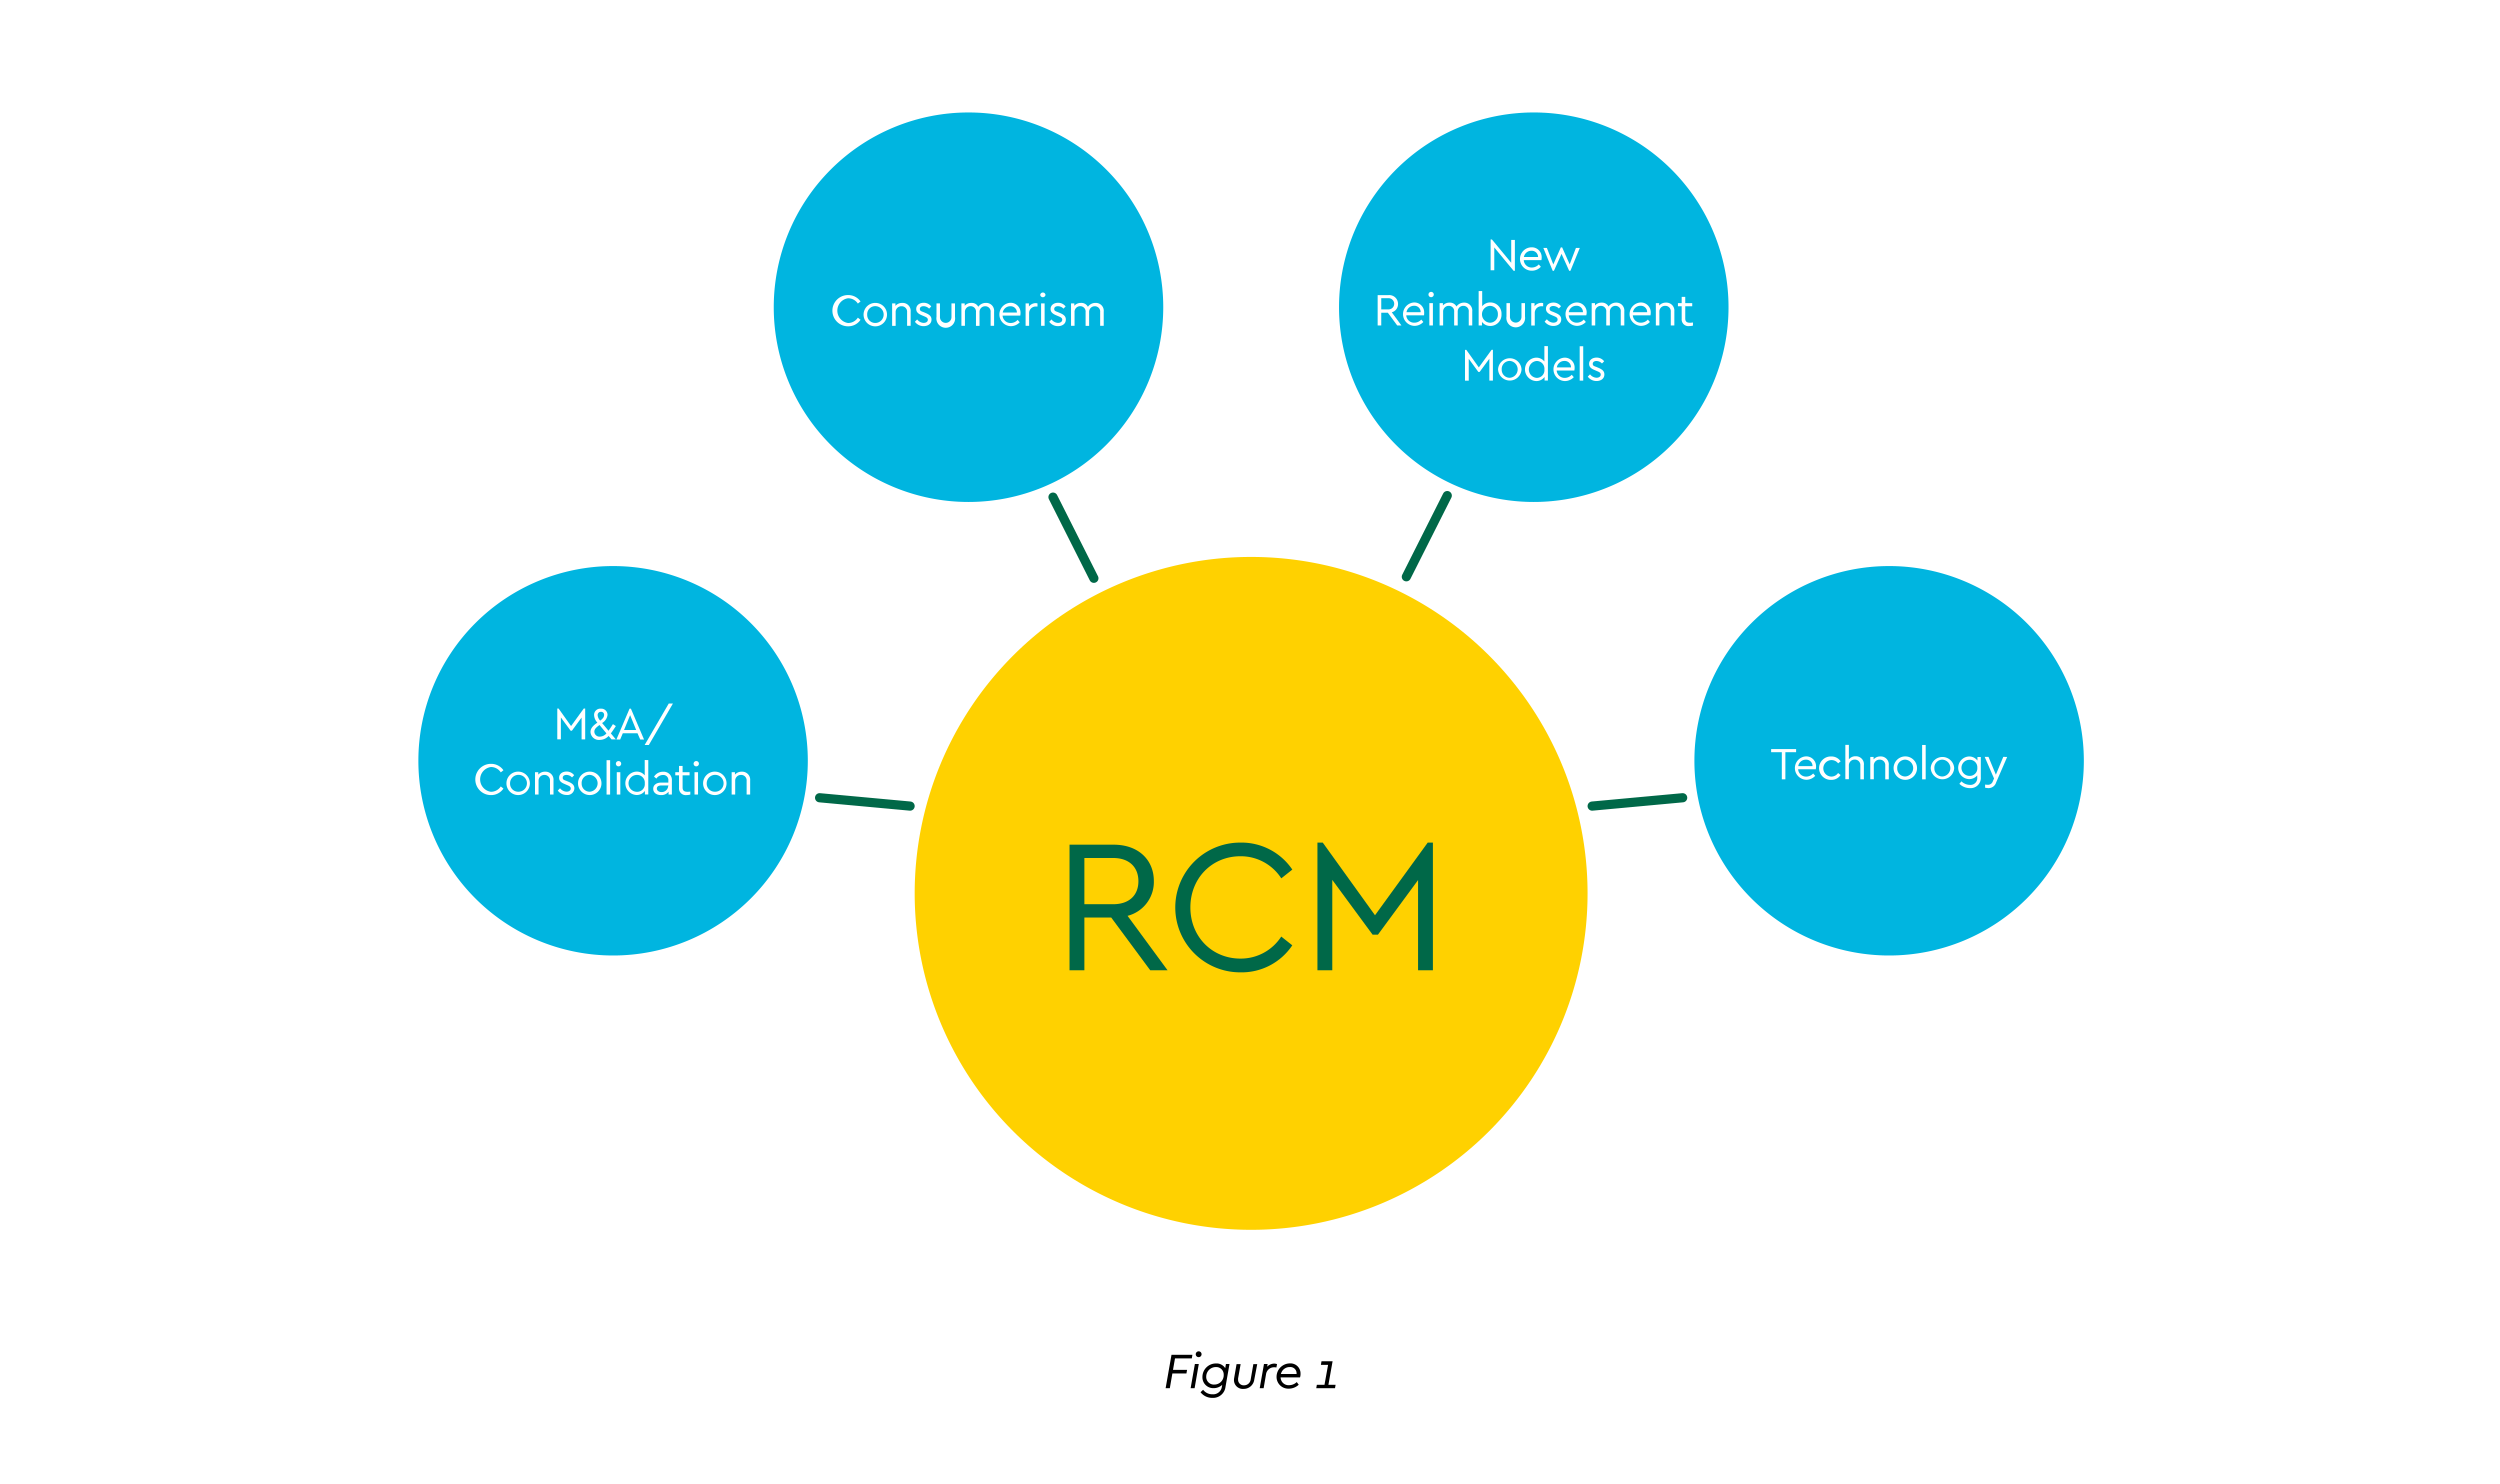 <svg id="Layer_1" data-name="Layer 1" xmlns="http://www.w3.org/2000/svg" xmlns:xlink="http://www.w3.org/1999/xlink" viewBox="0 0 800 475"><defs><style>.cls-1,.cls-11{fill:none;}.cls-2{fill:#fff;}.cls-3{clip-path:url(#clip-path);}.cls-4{fill:#ffd100;}.cls-5{fill:#006848;}.cls-6{clip-path:url(#clip-path-2);}.cls-7{fill:#00b5e0;}.cls-8{clip-path:url(#clip-path-3);}.cls-9{clip-path:url(#clip-path-4);}.cls-10{clip-path:url(#clip-path-5);}.cls-11{stroke:#006848;stroke-linecap:round;stroke-width:2.94px;}</style><clipPath id="clip-path"><rect class="cls-1" x="292.7" y="178.22" width="215.32" height="215.32"/></clipPath><clipPath id="clip-path-2"><rect class="cls-1" x="133.88" y="181.14" width="124.62" height="124.63"/></clipPath><clipPath id="clip-path-3"><rect class="cls-1" x="247.6" y="36" width="124.63" height="124.63"/></clipPath><clipPath id="clip-path-4"><rect class="cls-1" x="542.21" y="181.14" width="124.63" height="124.63"/></clipPath><clipPath id="clip-path-5"><rect class="cls-1" x="428.49" y="36" width="124.63" height="124.63"/></clipPath></defs><title>WF430544 CommerceHealthcare Take Control of Your Payments web graphic</title><rect class="cls-2" width="800" height="475"/><g class="cls-3"><path class="cls-4" d="M400.36,393.54A107.66,107.66,0,1,0,292.7,285.88,107.66,107.66,0,0,0,400.36,393.54"/></g><path class="cls-5" d="M368.07,310.48l-12.48-16.87H347v16.87h-4.75V270.3h14.13c7.91,0,12.85,4.87,12.85,11.62a11.19,11.19,0,0,1-8.41,11.15l12.79,17.41ZM347,289.35h9.2c5.29,0,8.09-3,8.09-7.36s-2.8-7.43-8.09-7.43H347Z"/><path class="cls-5" d="M413.54,278.27l-3.53,2.8A15.41,15.41,0,0,0,396.92,274c-9.07,0-16,7-16,16.38s6.94,16.37,16,16.37A15.39,15.39,0,0,0,410,299.7l3.53,2.8a19.47,19.47,0,0,1-16.68,8.65,20.76,20.76,0,1,1,0-41.52A19.64,19.64,0,0,1,413.54,278.27Z"/><path class="cls-5" d="M458.53,269.63v40.85h-4.75V281.62l-12.84,17.47h-1.71l-12.9-17.53v28.92h-4.75V269.63h1.7L440,292.88l16.87-23.25Z"/><path d="M381.38,434.68H376l-.64,3.67h4.5l-.2,1.15h-4.5l-.82,4.73H373l1.88-10.69h6.69Z"/><path d="M382.27,444.23H381l1.36-7.74h1.25Zm2.23-10.9a.93.93,0,1,1-.94-.9A.91.91,0,0,1,384.5,433.33Z"/><path d="M393.44,436.49l-1.28,7.3a4,4,0,0,1-4.2,3.53,4.71,4.71,0,0,1-3.79-1.81l.83-.78a3.62,3.62,0,0,0,3,1.44,2.79,2.79,0,0,0,3-2.42l.11-.6a4.06,4.06,0,0,1-2.79,1.06,3.46,3.46,0,0,1-3.54-3.56,4.31,4.31,0,0,1,4.29-4.34,3.26,3.26,0,0,1,3,1.51l.23-1.33Zm-1.85,3.42a2.39,2.39,0,0,0-2.53-2.45,3.08,3.08,0,0,0-3.07,3.06,2.44,2.44,0,0,0,2.59,2.54A3,3,0,0,0,391.59,439.91Z"/><path d="M401.37,441.45a3.41,3.41,0,0,1-3.45,3,2.83,2.83,0,0,1-3.05-2.87,3.56,3.56,0,0,1,.07-.68l.76-4.37H397l-.81,4.54a3.91,3.91,0,0,0,0,.46,1.77,1.77,0,0,0,1.9,1.77,2.12,2.12,0,0,0,2.13-1.85l.85-4.92h1.24Z"/><path d="M408.65,436.52l-.2,1.07a4,4,0,0,0-.71-.06,2.58,2.58,0,0,0-2.61,2.22l-.77,4.48h-1.25l1.36-7.74h1.17l-.15.86a3.2,3.2,0,0,1,2.33-1A2.66,2.66,0,0,1,408.65,436.52Z"/><path d="M416,440.77H409.8a2.53,2.53,0,0,0,2.73,2.49,3.59,3.59,0,0,0,2.43-1l.63.85a4.62,4.62,0,0,1-3.17,1.26,3.75,3.75,0,0,1-3.92-3.79,4.3,4.3,0,0,1,4.27-4.29,3.21,3.21,0,0,1,3.4,3.27A3.47,3.47,0,0,1,416,440.77Zm-6.09-1.1h5a.76.76,0,0,0,0-.15,2,2,0,0,0-2.2-2.06A2.87,2.87,0,0,0,409.89,439.67Z"/><path d="M425.09,443.13h2.3l-.19,1.1h-6l.19-1.1h2.45l1.15-6.38h-2.3l.19-1.15h3.55Z"/><g class="cls-6"><path class="cls-7" d="M196.19,305.76a62.31,62.31,0,1,0-62.31-62.31,62.32,62.32,0,0,0,62.31,62.31"/></g><path class="cls-2" d="M187.26,226.74v9.87h-1.15v-7l-3.1,4.22h-.41l-3.12-4.24v7h-1.15v-9.87h.41l4,5.62,4.07-5.62Z"/><path class="cls-2" d="M195.47,234.68l1.6,1.93h-1.38l-.93-1.11a3.83,3.83,0,0,1-2.8,1.27,2.69,2.69,0,0,1-3-2.53c0-1.32,1-2.16,2.2-3a3.79,3.79,0,0,1-1.05-2.34,2,2,0,0,1,2.16-2.13,2,2,0,0,1,2.14,2,3.48,3.48,0,0,1-1.74,2.6l2.06,2.47c.46-.62.91-1.34,1.41-2.12l.94.62C196.53,233.17,196,234,195.47,234.68Zm-1.41,0L191.84,232c-1,.75-1.65,1.26-1.65,2.15a1.64,1.64,0,0,0,1.79,1.57A2.79,2.79,0,0,0,194.06,234.67Zm-2.81-5.8a2.76,2.76,0,0,0,.82,1.72c.8-.6,1.24-1.13,1.24-1.81a.92.92,0,0,0-1-1A1,1,0,0,0,191.25,228.87Z"/><path class="cls-2" d="M204,234.64H199.3l-.84,2h-1.21l4.21-9.87h.43l4.2,9.87h-1.22Zm-2.36-5.8-1.95,4.77h3.89Z"/><path class="cls-2" d="M207.63,238.39h-1.34L214,225.13h1.34Z"/><path class="cls-2" d="M161.1,246.48l-.85.68a3.73,3.73,0,0,0-3.17-1.71,4,4,0,0,0,0,7.92,3.73,3.73,0,0,0,3.17-1.71l.85.68a4.73,4.73,0,0,1-4,2.09,5,5,0,1,1,0-10A4.77,4.77,0,0,1,161.1,246.48Z"/><path class="cls-2" d="M169.56,250.67a3.75,3.75,0,0,1-7.5,0,3.75,3.75,0,0,1,7.5,0Zm-6.34,0a2.57,2.57,0,0,0,2.57,2.68,2.7,2.7,0,1,0-2.57-2.68Z"/><path class="cls-2" d="M177.12,249.76v4.5H176v-4.37a1.74,1.74,0,0,0-1.78-1.91,1.83,1.83,0,0,0-1.88,1.91v4.37H171.2V247.1h1.05v.78a2.83,2.83,0,0,1,2.21-.94A2.56,2.56,0,0,1,177.12,249.76Z"/><path class="cls-2" d="M183.73,248.07l-.69.71a2.46,2.46,0,0,0-1.77-.8c-.67,0-1.19.31-1.19.9s.37.72,1.16,1l.67.28c1.29.55,1.89,1.11,1.89,2.12a2.23,2.23,0,0,1-2.51,2.11,3.48,3.48,0,0,1-2.8-1.4l.72-.75a2.82,2.82,0,0,0,2.06,1.1c.75,0,1.37-.37,1.37-1s-.53-.86-1.25-1.15l-.69-.3c-1.09-.45-1.78-.95-1.78-2,0-1.3,1.1-2,2.41-2A3,3,0,0,1,183.73,248.07Z"/><path class="cls-2" d="M192.47,250.67a3.75,3.75,0,0,1-7.5,0,3.75,3.75,0,0,1,7.5,0Zm-6.34,0a2.57,2.57,0,0,0,2.57,2.68,2.7,2.7,0,0,0,0-5.39A2.58,2.58,0,0,0,186.13,250.69Z"/><path class="cls-2" d="M195.24,254.26H194.1v-11h1.14Z"/><path class="cls-2" d="M198.78,244.36a.85.85,0,1,1-.84-.82A.83.83,0,0,1,198.78,244.36Zm-.28,9.9h-1.13V247.1h1.13Z"/><path class="cls-2" d="M207.45,243.23v11h-1.08v-1.14a3.22,3.22,0,0,1-2.7,1.31,3.75,3.75,0,0,1,0-7.49,3.24,3.24,0,0,1,2.64,1.22v-4.93Zm-1.12,7.46a2.47,2.47,0,0,0-2.5-2.71,2.7,2.7,0,0,0,0,5.4A2.45,2.45,0,0,0,206.33,250.69Z"/><path class="cls-2" d="M215,249.85v4.41h-1.06v-.92a2.88,2.88,0,0,1-2.41,1.09c-1.44,0-2.5-.77-2.5-2s1-2,2.57-2h2.27v-.62a1.61,1.61,0,0,0-1.74-1.81,2.55,2.55,0,0,0-2.09,1.15l-.75-.62a3.32,3.32,0,0,1,2.92-1.57A2.62,2.62,0,0,1,215,249.85Zm-1.13,1.66v-.17h-2.13c-1,0-1.55.33-1.55,1s.69,1.13,1.49,1.13A2.09,2.09,0,0,0,213.82,251.51Z"/><path class="cls-2" d="M220.9,253.31v.95a4.81,4.81,0,0,1-1.19.17,2.15,2.15,0,0,1-2.42-2.33v-4h-1.2v-1h1.2v-2h1.14v2h2.23v1h-2.23V252c0,1.07.61,1.37,1.51,1.37A6,6,0,0,0,220.9,253.31Z"/><path class="cls-2" d="M223.65,244.36a.85.85,0,1,1-.84-.82A.83.83,0,0,1,223.65,244.36Zm-.28,9.9h-1.13V247.1h1.13Z"/><path class="cls-2" d="M232.49,250.67a3.75,3.75,0,0,1-7.5,0,3.75,3.75,0,0,1,7.5,0Zm-6.34,0a2.57,2.57,0,0,0,2.57,2.68,2.7,2.7,0,1,0-2.57-2.68Z"/><path class="cls-2" d="M240.05,249.76v4.5h-1.13v-4.37a1.74,1.74,0,0,0-1.78-1.91,1.83,1.83,0,0,0-1.88,1.91v4.37h-1.13V247.1h1.05v.78a2.83,2.83,0,0,1,2.21-.94A2.56,2.56,0,0,1,240.05,249.76Z"/><g class="cls-8"><path class="cls-7" d="M309.92,160.63A62.32,62.32,0,1,0,247.6,98.31a62.32,62.32,0,0,0,62.32,62.32"/></g><path class="cls-2" d="M275.37,96.48l-.86.67a3.7,3.7,0,0,0-3.16-1.7,4,4,0,0,0,0,7.91,3.71,3.71,0,0,0,3.16-1.71l.86.68a4.71,4.71,0,0,1-4,2.09,5,5,0,1,1,0-10A4.75,4.75,0,0,1,275.37,96.48Z"/><path class="cls-2" d="M283.84,100.67a3.75,3.75,0,1,1-3.75-3.74A3.72,3.72,0,0,1,283.84,100.67Zm-6.34,0a2.57,2.57,0,0,0,2.58,2.68,2.69,2.69,0,0,0,0-5.38A2.57,2.57,0,0,0,277.5,100.68Z"/><path class="cls-2" d="M291.41,99.76v4.5h-1.14V99.89A1.73,1.73,0,0,0,288.49,98a1.82,1.82,0,0,0-1.88,1.91v4.37h-1.13V97.09h1.06v.78a2.86,2.86,0,0,1,2.2-.94A2.56,2.56,0,0,1,291.41,99.76Z"/><path class="cls-2" d="M298,98.06l-.69.71a2.48,2.48,0,0,0-1.76-.79c-.68,0-1.2.31-1.2.89s.37.72,1.17,1l.66.28c1.29.54,1.9,1.1,1.9,2.12,0,1.39-1.2,2.1-2.52,2.1a3.43,3.43,0,0,1-2.79-1.4l.72-.75a2.8,2.8,0,0,0,2.06,1.11c.75,0,1.36-.37,1.36-1s-.53-.85-1.25-1.15l-.69-.29c-1.09-.46-1.78-1-1.78-2,0-1.29,1.11-2,2.41-2A3,3,0,0,1,298,98.06Z"/><path class="cls-2" d="M305.6,101.4a3,3,0,1,1-5.92,0V97.09h1.11v4.39a1.84,1.84,0,1,0,3.68,0V97.09h1.13Z"/><path class="cls-2" d="M318.11,99.76v4.5H317V99.9A1.7,1.7,0,0,0,315.29,98a1.79,1.79,0,0,0-1.84,1.82v4.46h-1.14V99.9a1.71,1.71,0,0,0-1.7-1.92,1.79,1.79,0,0,0-1.83,1.92v4.36h-1.13V97.09h1.06v.75a2.76,2.76,0,0,1,2.13-.91,2.35,2.35,0,0,1,2.21,1.24,2.92,2.92,0,0,1,2.46-1.24A2.53,2.53,0,0,1,318.11,99.76Z"/><path class="cls-2" d="M326.48,101h-5.65a2.53,2.53,0,0,0,2.62,2.36,3,3,0,0,0,2.19-1l.67.77a3.87,3.87,0,0,1-2.87,1.25,3.75,3.75,0,0,1-.13-7.49,3.16,3.16,0,0,1,3.26,3.24A4.15,4.15,0,0,1,326.48,101Zm-5.6-1h4.53A2,2,0,0,0,323.28,98,2.42,2.42,0,0,0,320.88,100Z"/><path class="cls-2" d="M332,97.09v1h-.43a2.1,2.1,0,0,0-2.25,2.11v4.06h-1.13V97.09h1.06v1A2.78,2.78,0,0,1,331.47,97,2.44,2.44,0,0,1,332,97.09Z"/><path class="cls-2" d="M334.56,94.36a.85.85,0,0,1-1.69,0,.85.85,0,0,1,1.69,0Zm-.28,9.9h-1.13V97.09h1.13Z"/><path class="cls-2" d="M341,98.06l-.69.71a2.51,2.51,0,0,0-1.77-.79c-.68,0-1.19.31-1.19.89s.37.72,1.16,1l.66.28c1.3.54,1.9,1.1,1.9,2.12,0,1.39-1.19,2.1-2.52,2.1a3.43,3.43,0,0,1-2.79-1.4l.72-.75a2.82,2.82,0,0,0,2.06,1.11c.75,0,1.37-.37,1.37-1s-.53-.85-1.25-1.15l-.69-.29c-1.09-.46-1.78-1-1.78-2,0-1.29,1.1-2,2.41-2A3,3,0,0,1,341,98.06Z"/><path class="cls-2" d="M353.19,99.76v4.5h-1.14V99.9A1.69,1.69,0,0,0,350.36,98a1.79,1.79,0,0,0-1.84,1.82v4.46h-1.13V99.9a1.71,1.71,0,0,0-1.7-1.92,1.79,1.79,0,0,0-1.83,1.92v4.36h-1.13V97.09h1.06v.75a2.75,2.75,0,0,1,2.13-.91,2.36,2.36,0,0,1,2.21,1.24,2.92,2.92,0,0,1,2.45-1.24A2.53,2.53,0,0,1,353.19,99.76Z"/><g class="cls-9"><path class="cls-7" d="M604.53,305.76a62.31,62.31,0,1,0-62.32-62.31,62.31,62.31,0,0,0,62.32,62.31"/></g><path class="cls-2" d="M574.75,240.71h-3.43v8.68h-1.14v-8.68h-3.42v-1h8Z"/><path class="cls-2" d="M581.05,246.16H575.4a2.53,2.53,0,0,0,2.62,2.35,3,3,0,0,0,2.19-1l.66.76a3.84,3.84,0,0,1-2.87,1.26,3.75,3.75,0,0,1-.13-7.49,3.15,3.15,0,0,1,3.27,3.23A4.18,4.18,0,0,1,581.05,246.16Zm-5.61-1H580a2,2,0,0,0-2.14-2.06A2.42,2.42,0,0,0,575.44,245.16Z"/><path class="cls-2" d="M589,243.63l-.8.64a2.64,2.64,0,1,0-2.14,4.24,2.56,2.56,0,0,0,2.12-1.15l.81.64a3.46,3.46,0,0,1-2.94,1.56,3.75,3.75,0,1,1,0-7.49A3.47,3.47,0,0,1,589,243.63Z"/><path class="cls-2" d="M596.44,244.89v4.5h-1.13V245a1.75,1.75,0,0,0-1.78-1.93,1.84,1.84,0,0,0-1.89,1.93v4.35h-1.13v-11h1.13V243a2.65,2.65,0,0,1,2.15-1A2.56,2.56,0,0,1,596.44,244.89Z"/><path class="cls-2" d="M604.41,244.89v4.5h-1.13V245a1.73,1.73,0,0,0-1.78-1.91,1.83,1.83,0,0,0-1.88,1.91v4.37h-1.13v-7.16h1.06V243a2.82,2.82,0,0,1,2.2-.94A2.56,2.56,0,0,1,604.41,244.89Z"/><path class="cls-2" d="M613.45,245.8a3.75,3.75,0,0,1-7.5,0,3.75,3.75,0,0,1,7.5,0Zm-6.34,0a2.57,2.57,0,0,0,2.57,2.68,2.7,2.7,0,0,0,0-5.39A2.58,2.58,0,0,0,607.11,245.82Z"/><path class="cls-2" d="M616.22,249.39h-1.14v-11h1.14Z"/><path class="cls-2" d="M625.34,245.8a3.76,3.76,0,0,1-7.51,0,3.76,3.76,0,0,1,7.51,0Zm-6.34,0a2.56,2.56,0,0,0,2.57,2.68,2.7,2.7,0,0,0,0-5.39A2.57,2.57,0,0,0,619,245.82Z"/><path class="cls-2" d="M633.86,242.23v6.47a3.25,3.25,0,0,1-3.49,3.5,4.76,4.76,0,0,1-3.37-1.38l.66-.79a3.92,3.92,0,0,0,2.68,1.13,2.17,2.17,0,0,0,2.38-2.4v-.63a3.38,3.38,0,0,1-2.66,1.19,3.63,3.63,0,0,1,0-7.25,3.27,3.27,0,0,1,2.72,1.32v-1.16Zm-1.12,3.47a2.39,2.39,0,0,0-2.5-2.56,2.57,2.57,0,0,0,0,5.14A2.39,2.39,0,0,0,632.74,245.7Z"/><path class="cls-2" d="M642.29,242.23l-3.53,8.16a2.52,2.52,0,0,1-2.43,1.81,5,5,0,0,1-1.1-.14v-1a7.4,7.4,0,0,0,.86.07,1.59,1.59,0,0,0,1.62-1.14l.38-.87-3-6.93h1.22l2.37,5.71,2.37-5.71Z"/><g class="cls-10"><path class="cls-7" d="M490.8,160.63a62.32,62.32,0,1,0-62.31-62.32,62.31,62.31,0,0,0,62.31,62.32"/></g><path class="cls-2" d="M484.76,76.78v9.87h-.41l-6.18-7.46v7.3H477V76.62h.41l6.18,7.47V76.78Z"/><path class="cls-2" d="M493.25,83.25H487.6a2.53,2.53,0,0,0,2.62,2.36,3,3,0,0,0,2.19-1l.66.76a3.84,3.84,0,0,1-2.87,1.25,3.74,3.74,0,0,1-.13-7.48,3.15,3.15,0,0,1,3.27,3.23A4.15,4.15,0,0,1,493.25,83.25Zm-5.61-1h4.54a2,2,0,0,0-2.14-2A2.42,2.42,0,0,0,487.64,82.25Z"/><path class="cls-2" d="M505.54,79.33l-3,7.32h-.41l-2.44-5.41-2.43,5.41h-.4l-3-7.32H495l2.06,5.29,2.4-5.45h.43l2.41,5.42,2-5.26Z"/><path class="cls-2" d="M447.11,104.15l-3-4.08H442v4.08h-1.15V94.44h3.41a2.81,2.81,0,0,1,3.11,2.81,2.7,2.7,0,0,1-2,2.69l3.09,4.21ZM442,99h2.22a1.79,1.79,0,1,0,0-3.57H442Z"/><path class="cls-2" d="M455.69,100.91H450a2.51,2.51,0,0,0,2.62,2.35,3,3,0,0,0,2.19-1l.66.77a3.87,3.87,0,0,1-2.87,1.25,3.75,3.75,0,0,1-.13-7.49,3.15,3.15,0,0,1,3.26,3.24A5.35,5.35,0,0,1,455.69,100.91Zm-5.61-1h4.53a2,2,0,0,0-2.13-2.06A2.42,2.42,0,0,0,450.08,99.91Z"/><path class="cls-2" d="M458.81,94.25a.85.85,0,0,1-1.7,0,.85.85,0,0,1,1.7,0Zm-.28,9.9h-1.14V97h1.14Z"/><path class="cls-2" d="M471.12,99.65v4.5H470V99.79a1.7,1.7,0,0,0-1.7-1.92,1.79,1.79,0,0,0-1.83,1.82v4.46h-1.14V99.79a1.71,1.71,0,0,0-1.7-1.92,1.79,1.79,0,0,0-1.83,1.92v4.36h-1.13V97h1.06v.75a2.76,2.76,0,0,1,2.13-.91,2.35,2.35,0,0,1,2.21,1.24,2.92,2.92,0,0,1,2.46-1.24A2.53,2.53,0,0,1,471.12,99.65Z"/><path class="cls-2" d="M480.48,100.57a3.56,3.56,0,0,1-3.53,3.74,3.27,3.27,0,0,1-2.72-1.31v1.15h-1.06v-11h1.13V98a3.27,3.27,0,0,1,2.63-1.22A3.57,3.57,0,0,1,480.48,100.57Zm-1.16,0a2.55,2.55,0,0,0-2.55-2.69,2.7,2.7,0,0,0,0,5.39A2.55,2.55,0,0,0,479.32,100.56Z"/><path class="cls-2" d="M488,101.29a3,3,0,1,1-5.93,0V97h1.12v4.39a1.84,1.84,0,1,0,3.68,0V97H488Z"/><path class="cls-2" d="M493.81,97v1h-.43a2.1,2.1,0,0,0-2.25,2.11v4.06H490V97h1.06v1a2.78,2.78,0,0,1,2.22-1.08A2.5,2.5,0,0,1,493.81,97Z"/><path class="cls-2" d="M499.52,98l-.69.71a2.49,2.49,0,0,0-1.77-.79c-.68,0-1.19.31-1.19.89s.37.72,1.16,1l.66.28c1.3.54,1.9,1.1,1.9,2.12,0,1.39-1.19,2.1-2.51,2.1a3.45,3.45,0,0,1-2.8-1.4l.72-.75a2.8,2.8,0,0,0,2.06,1.1c.75,0,1.37-.36,1.37-1s-.53-.85-1.25-1.15l-.69-.29c-1.09-.46-1.78-1-1.78-2,0-1.29,1.1-2,2.41-2A3,3,0,0,1,499.52,98Z"/><path class="cls-2" d="M507.61,100.91H502a2.52,2.52,0,0,0,2.62,2.35,3,3,0,0,0,2.19-1l.66.77a3.87,3.87,0,0,1-2.87,1.25,3.75,3.75,0,0,1-.13-7.49,3.16,3.16,0,0,1,3.27,3.24A4.15,4.15,0,0,1,507.61,100.91Zm-5.61-1h4.54a2,2,0,0,0-2.14-2.06A2.43,2.43,0,0,0,502,99.91Z"/><path class="cls-2" d="M519.78,99.65v4.5h-1.14V99.79A1.69,1.69,0,0,0,517,97.87a1.79,1.79,0,0,0-1.84,1.82v4.46H514V99.79a1.71,1.71,0,0,0-1.7-1.92,1.79,1.79,0,0,0-1.83,1.92v4.36h-1.13V97h1.06v.75a2.75,2.75,0,0,1,2.13-.91,2.36,2.36,0,0,1,2.21,1.24,2.92,2.92,0,0,1,2.45-1.24A2.53,2.53,0,0,1,519.78,99.65Z"/><path class="cls-2" d="M528.15,100.91H522.5a2.52,2.52,0,0,0,2.62,2.35,3,3,0,0,0,2.19-1l.66.77a3.87,3.87,0,0,1-2.86,1.25,3.75,3.75,0,0,1-.14-7.49,3.16,3.16,0,0,1,3.27,3.24A4.15,4.15,0,0,1,528.15,100.91Zm-5.6-1h4.53a2,2,0,0,0-2.14-2.06A2.41,2.41,0,0,0,522.55,99.91Z"/><path class="cls-2" d="M535.79,99.65v4.5h-1.14V99.78a1.73,1.73,0,0,0-1.78-1.91A1.82,1.82,0,0,0,531,99.78v4.37h-1.13V97h1.06v.78a2.86,2.86,0,0,1,2.2-.94A2.56,2.56,0,0,1,535.79,99.65Z"/><path class="cls-2" d="M541.75,103.19v1a4.82,4.82,0,0,1-1.19.16,2.14,2.14,0,0,1-2.42-2.32V98h-1.2V97h1.2V95h1.14v2h2.23v1h-2.23v3.91c0,1.08.61,1.37,1.51,1.37A6,6,0,0,0,541.75,103.19Z"/><path class="cls-2" d="M477.73,111.93v9.87h-1.14v-7l-3.11,4.22h-.41L470,114.82v7H468.8v-9.87h.42l4,5.62,4.08-5.62Z"/><path class="cls-2" d="M486.89,118.21a3.76,3.76,0,0,1-7.51,0,3.76,3.76,0,0,1,7.51,0Zm-6.34,0a2.56,2.56,0,0,0,2.57,2.68,2.7,2.7,0,0,0,0-5.39A2.57,2.57,0,0,0,480.55,118.23Z"/><path class="cls-2" d="M495.33,110.77v11h-1.07v-1.14a3.24,3.24,0,0,1-2.71,1.31,3.75,3.75,0,0,1,0-7.49,3.26,3.26,0,0,1,2.65,1.22v-4.93Zm-1.12,7.46a2.47,2.47,0,0,0-2.5-2.71,2.71,2.71,0,0,0,0,5.4A2.45,2.45,0,0,0,494.21,118.23Z"/><path class="cls-2" d="M503.79,118.57h-5.65a2.53,2.53,0,0,0,2.62,2.35,3,3,0,0,0,2.19-1l.66.77a3.87,3.87,0,0,1-2.86,1.25,3.75,3.75,0,0,1-.14-7.49,3.15,3.15,0,0,1,3.27,3.23A4.18,4.18,0,0,1,503.79,118.57Zm-5.6-1h4.53a2,2,0,0,0-2.14-2.06A2.4,2.4,0,0,0,498.19,117.57Z"/><path class="cls-2" d="M506.63,121.8H505.5v-11h1.13Z"/><path class="cls-2" d="M513.33,115.61l-.7.71a2.44,2.44,0,0,0-1.76-.8c-.68,0-1.19.31-1.19.9s.37.72,1.16,1l.66.28c1.3.55,1.9,1.11,1.9,2.12,0,1.4-1.19,2.11-2.52,2.11a3.46,3.46,0,0,1-2.79-1.4l.72-.75a2.8,2.8,0,0,0,2.06,1.1c.75,0,1.37-.37,1.37-1s-.53-.86-1.25-1.15l-.69-.3c-1.09-.45-1.78-.95-1.78-2,0-1.3,1.1-2,2.41-2A3,3,0,0,1,513.33,115.61Z"/><line class="cls-11" x1="336.96" y1="159.08" x2="350.04" y2="185.05"/><line class="cls-11" x1="463.12" y1="158.59" x2="450.03" y2="184.57"/><line class="cls-11" x1="262.27" y1="255.28" x2="291.23" y2="257.95"/><line class="cls-11" x1="538.45" y1="255.28" x2="509.49" y2="257.95"/></svg>